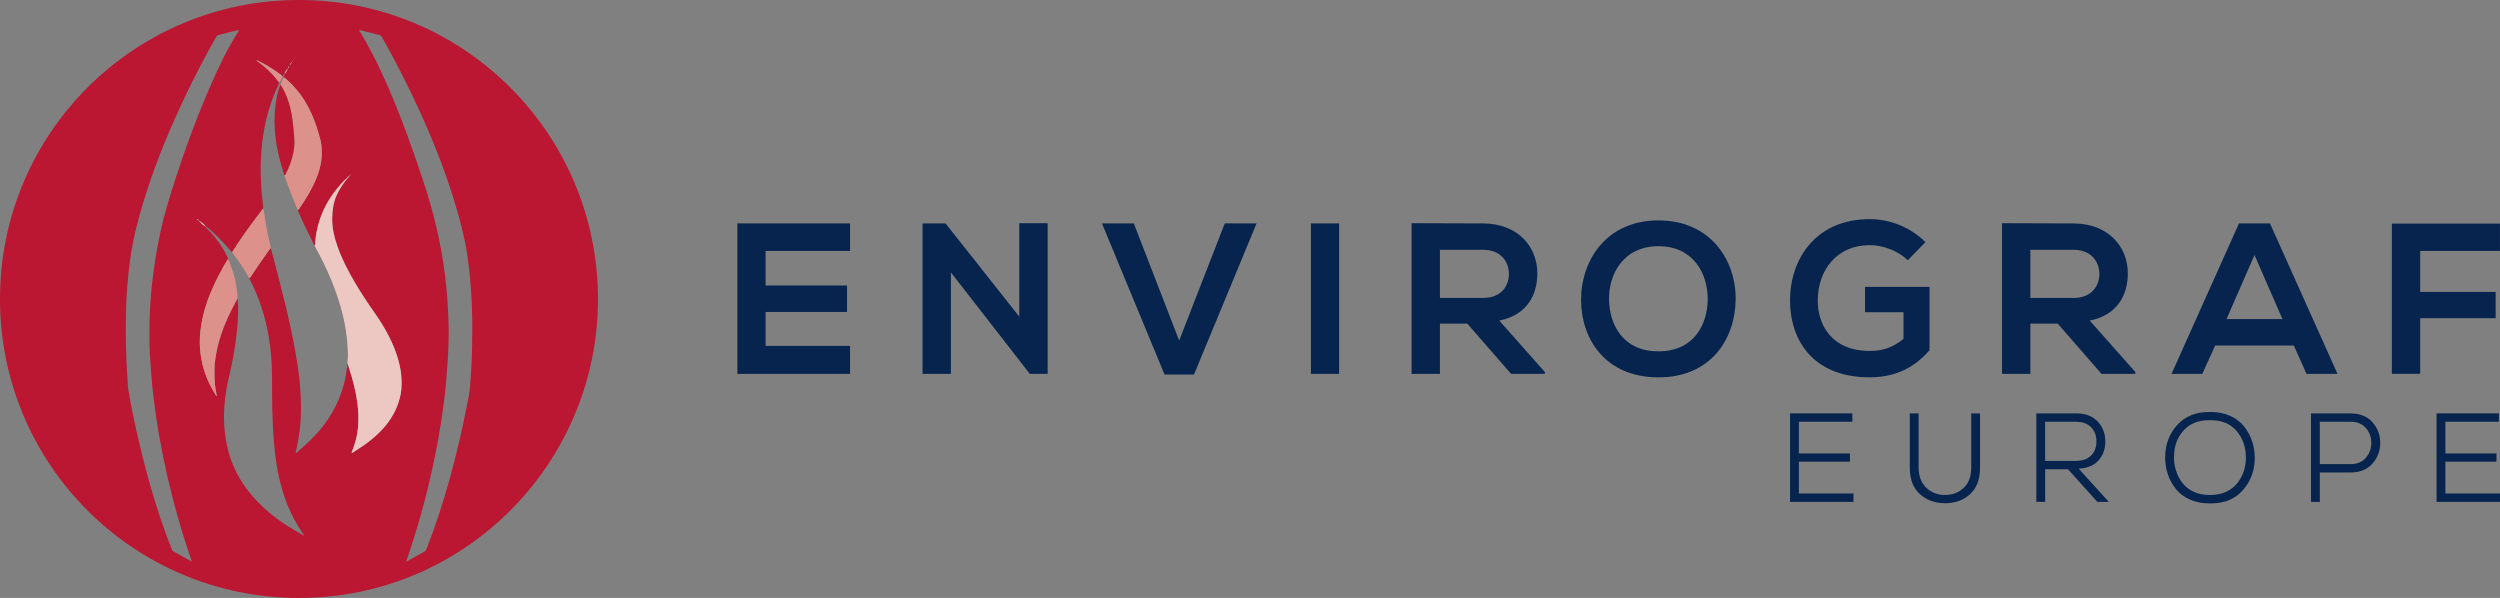 <?xml version="1.0" encoding="UTF-8"?>
<svg xmlns="http://www.w3.org/2000/svg" id="Layer_2" data-name="Layer 2" viewBox="0 0 545.7 130.52">
  <rect x="0" y="0" width="545.7" height="130.52" fill="#808080" stroke="none"/>
  <defs>
    <style>
      .cls-1 {
        fill: #06244d;
      }

      .cls-1, .cls-2, .cls-3, .cls-4, .cls-5 {
        stroke-width: 0px;
      }

      .cls-2 {
        fill: #dc918a;
      }

      .cls-3 {
        fill: #bb1632;
      }

      .cls-4 {
        fill: #fffefe;
      }

      .cls-5 {
        fill: #edc8c2;
      }
    </style>
  </defs>
  <g id="Layer_1-2" data-name="Layer 1">
    <g>
      <g>
        <path class="cls-1" d="m185.55,81.61h-24.59v-32.85h24.59v6.01h-18.44v7.55h17.78v5.77h-17.78v7.41h18.44v6.1Z"></path>
        <path class="cls-1" d="m222.49,48.72h6.19v32.89h-3.85v.05l-17.27-22.2v22.15h-6.19v-32.85h5.02l16.1,20.36v-20.41Z"></path>
        <path class="cls-1" d="m260.63,81.76h-6.43l-13.66-32.99h6.95l9.9,25.57,9.95-25.57h6.94l-13.66,32.99Z"></path>
        <path class="cls-1" d="m286.15,81.61v-32.85h6.15v32.85h-6.15Z"></path>
        <path class="cls-1" d="m337.21,81.61h-7.37l-9.57-10.98h-5.96v10.98h-6.19v-32.89c5.21,0,10.42.05,15.63.05,7.74.05,11.82,5.21,11.82,10.89,0,4.5-2.06,9.06-8.31,10.32l9.95,11.22v.42Zm-22.9-27.08v10.51h9.43c3.94,0,5.63-2.63,5.63-5.25s-1.74-5.26-5.63-5.26h-9.43Z"></path>
        <path class="cls-1" d="m378.86,65.38c-.09,8.49-5.3,16.99-16.85,16.99s-16.89-8.31-16.89-16.94,5.54-17.32,16.89-17.32,16.94,8.68,16.85,17.27Zm-27.64.14c.14,5.4,3.05,11.17,10.79,11.17s10.65-5.82,10.75-11.22c.09-5.54-3-11.73-10.75-11.73s-10.93,6.24-10.79,11.78Z"></path>
        <path class="cls-1" d="m416.44,56.79c-2.2-2.11-5.49-3.28-8.35-3.28-7.04,0-11.31,5.35-11.31,12.11,0,5.4,3.14,10.98,11.31,10.98,2.58,0,4.83-.56,7.41-2.63v-5.82h-8.4v-5.54h14.08v13.84c-3.24,3.71-7.32,5.91-13.09,5.91-12.34,0-17.36-8.12-17.36-16.75,0-9.24,5.77-17.78,17.36-17.78,4.41,0,8.82,1.69,12.2,5.02l-3.85,3.94Z"></path>
        <path class="cls-1" d="m466.09,81.61h-7.37l-9.57-10.98h-5.96v10.98h-6.19v-32.89c5.21,0,10.42.05,15.63.05,7.74.05,11.83,5.21,11.83,10.89,0,4.5-2.06,9.06-8.31,10.32l9.95,11.22v.42Zm-22.9-27.08v10.51h9.43c3.94,0,5.63-2.63,5.63-5.25s-1.74-5.26-5.63-5.26h-9.43Z"></path>
        <path class="cls-1" d="m500.7,75.42h-17.17l-2.82,6.19h-6.71l14.73-32.85h6.76l14.74,32.85h-6.76l-2.77-6.19Zm-8.59-19.76l-6.1,13.98h12.2l-6.1-13.98Z"></path>
        <path class="cls-1" d="m522.09,81.61v-32.8h23.6v5.96h-17.41v8.96h16.47v5.72h-16.47v12.15h-6.19Z"></path>
      </g>
      <path class="cls-1" d="m404.58,109.55h-13.85v-19.32h13.6v1.82h-11.67v6.93h11.15v1.79h-11.15v6.95h11.92v1.82Z"></path>
      <path class="cls-1" d="m432.2,90.24v11.87c0,2.5-.72,4.41-2.15,5.74-1.44,1.32-3.26,1.99-5.46,1.99s-4.07-.67-5.53-2c-1.46-1.33-2.19-3.24-2.19-5.73v-11.87h1.93v11.87c0,1.8.55,3.24,1.64,4.32,1.09,1.08,2.48,1.61,4.15,1.61,1.58,0,2.93-.51,4.03-1.53,1.1-1.02,1.66-2.49,1.66-4.4v-11.87h1.93Z"></path>
      <path class="cls-1" d="m460.32,109.55h-2.51l-6.4-7.12h-4.99v7.12h-1.93v-19.32h8.66c2.04,0,3.62.59,4.73,1.77s1.67,2.63,1.67,4.36c0,1.62-.48,2.98-1.45,4.1-.97,1.11-2.42,1.72-4.37,1.84l6.59,7.26Zm-13.91-17.49v8.55h6.62c1.49,0,2.63-.39,3.41-1.17.78-.78,1.17-1.81,1.17-3.08s-.39-2.3-1.16-3.1c-.77-.8-1.88-1.2-3.31-1.2h-6.73Z"></path>
      <path class="cls-1" d="m482.4,89.92c1.58-.02,3.01.25,4.28.8,1.27.55,2.3,1.31,3.08,2.26.78.96,1.38,2.03,1.79,3.22.41,1.19.62,2.43.62,3.74,0,2.72-.86,5.07-2.58,7.04-1.72,1.97-4.12,2.93-7.19,2.9-1.58.02-3.01-.25-4.29-.8-1.28-.55-2.31-1.31-3.09-2.26-.78-.96-1.38-2.02-1.79-3.2-.41-1.18-.62-2.41-.62-3.7,0-2.83.88-5.22,2.63-7.15,1.76-1.93,4.14-2.88,7.16-2.84Zm-7.86,9.82c0,1.09.16,2.12.48,3.1.32.98.8,1.87,1.42,2.66.63.79,1.45,1.42,2.48,1.88,1.03.46,2.19.68,3.48.66,1.27.02,2.41-.2,3.42-.65,1.01-.45,1.83-1.06,2.47-1.84.63-.77,1.12-1.64,1.45-2.61s.5-1.97.5-3.02c0-2.3-.68-4.25-2.04-5.85-1.36-1.6-3.29-2.38-5.79-2.35-2.47-.04-4.39.71-5.78,2.24-1.39,1.53-2.08,3.45-2.08,5.77Z"></path>
      <path class="cls-1" d="m506.37,103.13v6.43h-1.93v-19.32h8.64c2.04,0,3.63.64,4.77,1.92,1.14,1.28,1.71,2.78,1.71,4.51s-.57,3.26-1.71,4.54c-1.14,1.28-2.73,1.92-4.77,1.92h-6.71Zm0-1.82h6.71c1.43,0,2.55-.46,3.34-1.38.79-.92,1.19-2,1.19-3.26s-.39-2.33-1.19-3.24c-.79-.91-1.9-1.37-3.34-1.37h-6.71v9.24Z"></path>
      <path class="cls-1" d="m545.7,109.55h-13.85v-19.32h13.6v1.82h-11.67v6.93h11.15v1.79h-11.15v6.95h11.92v1.82Z"></path>
      <path class="cls-3" d="m65.29,0c36.02,0,65.27,29.27,65.24,65.34-.04,35.7-28.93,65.19-65.3,65.18C29.1,130.51-.08,101.24,0,65.13.08,28.82,29.58-.05,65.29,0Zm-.82,12.42s-.1,0-.04.07c0-.03.02-.05.03-.08.03-.01.1,0,.04-.07-.01.02-.02.05-.03.07Zm-.2.3s-.11,0-.04.07c.01-.03.02-.05.03-.08.04-.01.1,0,.04-.07-.01.03-.02.05-.04.08Zm-.2.3s-.11.02-.04.08c.01-.03.03-.05.04-.08.04-.01.11-.02.04-.08-.01.03-.03.05-.04.08Zm12.31,25.32s.06-.07.09-.11c.06-.02.09-.05.09-.11.03-.03.07-.07.1-.1.03-.04.13-.05.03-.12,0,.04-.02.09-.03.13-.07,0-.1.03-.1.1-.07-.01-.1.02-.12.08-.06,0-.1.03-.12.08-.04.03-.07.06-.11.1-.27.16-.49.38-.67.64-.74.68-1.41,1.44-2.04,2.22-2.57,3.16-4.12,6.75-4.63,10.8-.07.53-.02,1.07-.18,1.59-.04-.06-.08-.11-.11-.17-1.2-2.37-2.36-4.76-3.43-7.2-.07-.15-.13-.31-.13-.48.14,0,.19-.12.25-.22.79-1.11,1.52-2.25,2.18-3.44,1.19-2.11,2.19-4.3,2.59-6.72.21-1.25.21-2.5.07-3.76-.09-.79-.31-1.54-.53-2.3-.44-1.53-.95-3.04-1.6-4.49-.9-2.02-2.03-3.89-3.5-5.55-.79-.89-1.61-1.75-2.58-2.46.05-.33.27-.6.39-.9.19-.32.37-.65.56-.97-.36.25-.54.6-.71.97-.19.23-.24.56-.51.73-.04-.18-.2-.26-.33-.36-1.54-1.18-3.18-2.18-4.92-3.04-.11-.06-.22-.16-.37-.11,0,.04,0,.08.03.09.09.08.18.15.28.21,1.66,1.19,3.14,2.57,4.35,4.23.08.11.14.24.29.25,0,.17-.08.32-.15.47-2.3,4.8-3.46,9.88-3.8,15.17-.24,3.64-.07,7.27.36,10.9.04.35.14.69.08,1.05-.11.03-.15.13-.21.21-.43.58-.87,1.15-1.3,1.73-1.86,2.46-3.66,4.97-5.29,7.59-.13-.05-.19-.18-.28-.28-.52-.59-1.02-1.2-1.56-1.78-1.26-1.35-2.59-2.63-4.04-3.78,0-.02-.02-.04-.04-.04-.26-.31-.6-.52-.9-.77-.09-.11-.17-.23-.35-.2.03.16.13.24.26.3.29.26.55.56.88.78,0,.03.03.04.06.05.1.11.2.23.31.33,1.88,1.87,3.48,3.95,4.62,6.36.08.17.18.32.18.52-.09.03-.12.11-.16.18-1.43,2.38-2.71,4.82-3.75,7.4-1.22,3.02-2.03,6.14-2.23,9.4-.1,1.63.03,3.25.32,4.86.5,2.72,1.52,5.24,2.98,7.58.1.16.17.35.41.49-.25-1.1-.42-2.16-.48-3.23-.09-1.51-.1-3.02.09-4.52.24-1.88.66-3.73,1.25-5.53.88-2.69,2.09-5.23,3.45-7.7.06-.1.09-.22.22-.26.03.4.07.8.08,1.21.06,2.14-.07,4.26-.31,6.38-.35,3.14-.92,6.24-1.65,9.31-.94,3.95-1.37,7.93-.96,11.98.21,2.03.62,4.01,1.27,5.94,1.42,4.22,3.96,7.71,7.18,10.72,2.59,2.42,5.56,4.32,8.64,6.05.04.02.1.02.14.03,0,.04.01.07.05.07.01,0,.03-.02.03-.03,0-.04-.02-.06-.06-.06-.02-.21-.17-.36-.28-.52-1.29-1.93-2.42-3.95-3.28-6.11-1.45-3.66-2.27-7.47-2.71-11.37-.35-3.12-.52-6.26-.59-9.4-.05-2.37-.06-4.74-.06-7.1,0-3.03-.22-6.04-.75-9.02-.75-4.22-2.02-8.27-4-12.09-.08-.16-.19-.32-.19-.51.2-.03.24-.22.33-.35,1.02-1.55,2.07-3.08,3.15-4.59.39-.54.73-1.12,1.19-1.61.19.7.38,1.39.57,2.09,1.79,6.85,3.58,13.7,4.83,20.67.37,2.05.67,4.11.88,6.18.12,1.15.18,2.31.24,3.47.11,2.12.1,4.23-.1,6.34-.18,1.89-.51,3.76-.93,5.61-.03.12-.06.24-.02.37.06-.02.1-.03.12-.05,1.32-1.12,2.61-2.27,3.81-3.52,3.15-3.26,5.37-7.06,6.57-11.45.4-1.45.6-2.92.77-4.41.1.06.1.17.13.26,1.15,3.55,2.12,7.14,2.23,10.91.03.94.01,1.88-.08,2.82-.16,1.68-.6,3.3-1.21,4.87-.07.18-.2.35-.14.59.07-.03.14-.05.19-.09,1.34-.84,2.66-1.71,3.89-2.69,2.3-1.83,4.23-3.97,5.49-6.66.77-1.65,1.21-3.37,1.29-5.19.11-2.47-.36-4.84-1.17-7.16-1.11-3.17-2.75-6.04-4.68-8.77-1.54-2.18-3.01-4.41-4.36-6.71-1.47-2.49-2.8-5.05-3.76-7.79-.71-2-1.21-4.05-1.17-6.2.03-1.71.25-3.38.95-4.96.56-1.29,1.34-2.44,2.21-3.53.24-.2.46-.42.61-.7.03-.04.06-.07.09-.11Zm-13.11-24.1s-.05.02-.07.04c.01.01.03.02.04.04,0-.03.01-.05.02-.08.07,0,.09-.04.1-.1.16-.08.21-.22.23-.38.09-.02.14-.08.14-.17,0-.01-.02-.04-.03-.03-.09.02-.13.09-.14.17-.15.1-.23.25-.28.42,0,.03,0,.07-.01.1Zm-19.98,33.89s.07.09.11.04c.04-.04-.02-.08-.05-.11-.09-.13-.18-.24-.35-.26,0-.02,0-.03-.02-.04,0,0-.03,0-.03,0,0,.03.01.05.05.05.01.18.15.25.28.33Zm45.5,74.39c.08-.03.16-.05.23-.09,1.16-.65,2.31-1.3,3.48-1.94.32-.17.5-.39.63-.73,1.9-4.86,3.51-9.82,4.92-14.85,1.58-5.62,2.9-11.31,4-17.04.19-1,.42-2.01.51-3.03.27-2.96.42-5.93.49-8.9.14-5.75,0-11.49-.65-17.2-.22-1.95-.48-3.9-.88-5.82-.67-3.24-1.54-6.43-2.52-9.58-1.99-6.42-4.47-12.65-7.25-18.77-2.55-5.61-5.33-11.11-8.38-16.46-.15-.27-.33-.43-.64-.5-1.34-.32-2.67-.66-4-.99-.1-.03-.21-.09-.33.03.26.43.53.86.78,1.29,2.12,3.57,3.91,7.31,5.56,11.11,2.96,6.82,5.45,13.82,7.79,20.88,2.15,6.5,3.72,13.13,4.58,19.93.44,3.52.71,7.05.8,10.59.07,2.64,0,5.27-.16,7.91-.2,3.12-.45,6.23-.84,9.33-.42,3.31-.94,6.61-1.57,9.89-1.27,6.65-2.91,13.2-4.92,19.66-.54,1.74-1.14,3.47-1.71,5.21,0,.04-.03.09,0,.11.04.04.07,0,.09-.04Zm-46.97.08c.03-.07.04-.09.04-.1-.26-.75-.52-1.49-.77-2.24-1.75-5.25-3.23-10.59-4.48-15.98-1.38-5.97-2.45-12-3.16-18.09-.33-2.84-.52-5.68-.71-8.53-.14-2.15-.16-4.3-.12-6.45.08-4.93.52-9.82,1.3-14.69.63-3.98,1.46-7.92,2.61-11.78,2.61-8.72,5.64-17.29,9.25-25.64,1.83-4.24,3.83-8.4,6.29-12.32.03-.05.05-.12.08-.18-.15-.06-.28,0-.41.03-1.27.32-2.54.64-3.81.94-.37.09-.61.25-.8.59-3.69,6.5-7,13.19-9.96,20.05-3.12,7.25-5.77,14.67-7.63,22.36-.69,2.86-1.13,5.76-1.45,8.68-.32,2.89-.51,5.79-.58,8.69-.13,4.9-.03,9.81.31,14.7.06.89.08,1.78.23,2.66.5,2.96,1.1,5.9,1.75,8.83,1.52,6.8,3.34,13.51,5.6,20.1.65,1.89,1.34,3.76,2.07,5.62.07.19.13.37.33.48,1.34.74,2.67,1.49,4.02,2.25ZM63.14,14.4c-.17.15-.27.26-.26.49.13-.14.22-.25.26-.49Zm.77-1.05c.04-.05.03-.1,0-.1-.04,0-.07.03-.1.06-.03.03-.02.07.01.08.04,0,.07-.03.09-.04Zm-8.06-.26l.02-.02h-.03s.01.02.01.02Z"></path>
      <path class="cls-5" d="m75.86,79.45c-.06-.77.15-1.54.09-2.31-.1-1.22-.12-2.43-.27-3.65-.22-1.79-.56-3.56-1-5.31-.6-2.38-1.41-4.68-2.33-6.95-.65-1.58-1.37-3.14-2.13-4.66-.47-.94-.99-1.87-1.49-2.8-.02-.04-.02-.1-.03-.14.16-.52.11-1.06.18-1.59.5-4.05,2.06-7.64,4.63-10.8.63-.78,1.3-1.54,2.04-2.22.04.04.08.08.12.12-.87,1.09-1.65,2.25-2.21,3.53-.69,1.58-.92,3.25-.95,4.96-.04,2.15.47,4.19,1.17,6.2.96,2.73,2.3,5.29,3.76,7.79,1.35,2.3,2.83,4.53,4.36,6.71,1.92,2.73,3.57,5.61,4.68,8.77.81,2.32,1.28,4.69,1.17,7.16-.08,1.82-.52,3.54-1.29,5.19-1.26,2.7-3.19,4.83-5.49,6.66-1.24.99-2.56,1.85-3.89,2.69-.05.03-.12.05-.19.09-.06-.24.07-.41.14-.59.61-1.57,1.05-3.19,1.21-4.87.09-.93.1-1.87.08-2.82-.11-3.77-1.08-7.36-2.23-10.91-.03-.09-.03-.2-.13-.26Z"></path>
      <path class="cls-2" d="m65.04,45.78c-.19-.11-.22-.32-.3-.5-.91-2.15-1.76-4.33-2.5-6.55-.06-.17-.12-.34-.18-.52.24.04.27-.16.34-.3.38-.73.7-1.49.98-2.26.55-1.54.91-3.13.88-4.77-.03-1.46-.19-2.91-.37-4.36-.23-1.86-.61-3.67-1.31-5.41-.37-.9-.77-1.79-1.34-2.58.16-.59.39-1.15.71-1.68.97.7,1.79,1.57,2.58,2.46,1.47,1.66,2.6,3.53,3.5,5.55.65,1.46,1.16,2.96,1.6,4.49.22.76.44,1.51.53,2.3.14,1.26.13,2.51-.07,3.76-.4,2.42-1.4,4.61-2.59,6.72-.67,1.18-1.39,2.33-2.18,3.44-.07.09-.11.21-.25.22Z"></path>
      <path class="cls-2" d="m49.77,56.57c.36.57.54,1.22.77,1.84.68,1.81,1.07,3.69,1.24,5.62.03.4.11.8.09,1.2-.13.04-.17.16-.22.26-1.36,2.47-2.57,5.02-3.45,7.7-.59,1.8-1.02,3.65-1.25,5.53-.19,1.5-.18,3.02-.09,4.52.07,1.06.23,2.12.48,3.23-.24-.13-.31-.33-.41-.49-1.46-2.34-2.48-4.86-2.98-7.58-.29-1.6-.42-3.23-.32-4.86.2-3.26,1-6.38,2.23-9.4,1.04-2.57,2.33-5.02,3.75-7.4.04-.07.08-.15.16-.18Z"></path>
      <path class="cls-2" d="m54.45,60.7c-.15-.02-.17-.15-.22-.25-.98-1.78-2.12-3.44-3.36-5.05-.08-.1-.14-.22-.21-.34,1.63-2.62,3.44-5.12,5.29-7.59.43-.58.87-1.15,1.3-1.73.06-.08.1-.18.21-.21.22.83.29,1.68.43,2.52.33,1.96.72,3.91,1.2,5.84.02.08.02.16.03.25-.46.49-.81,1.06-1.19,1.61-1.08,1.51-2.13,3.04-3.15,4.59-.09.13-.13.32-.33.35Z"></path>
      <path class="cls-2" d="m61.65,16.68c-.12.48-.34.91-.67,1.29-.16-.02-.22-.15-.29-.25-1.2-1.66-2.69-3.04-4.35-4.23-.1-.07-.19-.14-.28-.21-.02-.02-.02-.06-.03-.09.15-.06.26.05.37.11,1.74.85,3.38,1.85,4.92,3.04.13.1.29.18.33.36Z"></path>
      <path class="cls-5" d="m62.32,15.95c-.05,0-.1,0-.15,0,.17-.37.35-.72.71-.97-.19.32-.37.65-.56.97Z"></path>
      <path class="cls-5" d="m44.61,49.31c-.33-.22-.59-.52-.88-.78l.09-.1c.31.25.64.46.9.77-.04.04-.08.08-.12.12Z"></path>
      <path class="cls-2" d="m75.67,39.14s-.08-.08-.12-.12c.18-.26.4-.48.67-.64.02.02.04.04.06.06-.16.27-.37.5-.61.7Z"></path>
      <path class="cls-5" d="m63.14,14.4c-.04.23-.12.34-.26.49-.01-.22.09-.34.26-.49Z"></path>
      <path class="cls-2" d="m43.74,48.53c-.12-.06-.22-.13-.26-.3.18-.04.26.09.35.2-.03.03-.06.07-.09.1Z"></path>
      <path class="cls-2" d="m43.28,48.12c-.13-.07-.27-.15-.28-.33h0c.17.02.26.14.35.26-.02.02-.04.04-.06.06Z"></path>
      <path class="cls-2" d="m63.58,13.75c-.02.16-.07.3-.23.38-.03,0-.05,0-.08,0,.05-.17.13-.31.28-.42l.03.03Z"></path>
      <path class="cls-2" d="m63.91,13.35s-.05.04-.09.04c-.03,0-.04-.05-.01-.08.03-.03.07-.06.1-.06.03,0,.04.05,0,.1Z"></path>
      <path class="cls-2" d="m63.55,13.72c.01-.09.05-.15.14-.17,0,0,.03.02.03.03,0,.09-.06.15-.14.17,0,0-.03-.03-.03-.03Z"></path>
      <path class="cls-2" d="m76.67,38.02s.02-.09.03-.13c.1.07,0,.09-.03.12h0Z"></path>
      <path class="cls-5" d="m63.26,14.23l-.02.08s-.03-.02-.04-.04c.02-.01.05-.02.07-.04,0,0,0,0,0,0Z"></path>
      <path class="cls-2" d="m76.67,38.02s-.07.07-.1.1c0,0,0,0,0,0,0-.07.04-.1.1-.1,0,0,0,0,0,0Z"></path>
      <path class="cls-2" d="m76.45,38.2c.02-.06.05-.09.12-.08,0,0,0,0,0,0,0,.06-.04.09-.09.11l-.02-.02Z"></path>
      <path class="cls-2" d="m76.47,38.23s-.06.07-.09.11c-.02-.02-.04-.04-.05-.06.03-.05.07-.08.12-.08,0,0,.02.02.02.02Z"></path>
      <path class="cls-2" d="m76.38,38.34s-.06.07-.09.11c-.02-.02-.04-.04-.06-.06.04-.03.07-.07.11-.1.02.02.03.04.05.06Z"></path>
      <path class="cls-5" d="m63.28,14.14s.05,0,.08,0c0,.06-.03.1-.1.1,0,0,0,0,0,0,0-.03,0-.07.01-.1Z"></path>
      <path class="cls-2" d="m64.07,13.02s-.03.05-.04.08c-.07-.07,0-.07.04-.08h0Z"></path>
      <polygon class="cls-2" points="55.85 13.09 55.84 13.06 55.87 13.07 55.85 13.09"></polygon>
      <path class="cls-2" d="m43,47.79s-.06-.01-.05-.05c0,0,.03,0,.03,0,0,.01.01.03.02.04,0,0,0,0,0,0Z"></path>
      <path class="cls-2" d="m64.07,13.02s.03-.05.04-.08c.07.06,0,.07-.04.08,0,0,0,0,0,0Z"></path>
      <path class="cls-2" d="m43.34,48.06s.09.06.05.11c-.04.04-.08,0-.11-.04.02-.02.04-.04.06-.06Z"></path>
      <path class="cls-2" d="m64.27,12.72s-.02.05-.03.08c-.07-.07,0-.06.04-.07,0,0,0,0,0,0Z"></path>
      <path class="cls-4" d="m44.61,49.31s.08-.08.12-.12c.02,0,.04.02.04.04-.03.04-.07.08-.1.12-.03,0-.05-.02-.06-.05Z"></path>
      <path class="cls-2" d="m64.27,12.72s.02-.05.04-.08c.06.07,0,.06-.04.07,0,0,0,0,0,0Z"></path>
      <path class="cls-2" d="m64.47,12.41s-.02.05-.03.08c-.07-.06,0-.06.04-.07h0Z"></path>
      <path class="cls-2" d="m64.47,12.42s.02-.05.03-.07c.06.07,0,.06-.04.07,0,0,0,0,0,0Z"></path>
      <path class="cls-4" d="m66.3,116.83s.07.02.06.06c0,.01-.02.04-.03.03-.04,0-.06-.03-.05-.07,0,0,.02-.02.02-.02Z"></path>
      <path class="cls-4" d="m88.78,122.51s-.05.08-.09.04c-.02-.02,0-.07,0-.11.03.02.05.05.08.07Z"></path>
      <path class="cls-3" d="m61.23,18.53c.58.79.98,1.68,1.34,2.58.71,1.74,1.08,3.55,1.31,5.41.18,1.45.34,2.9.37,4.36.04,1.65-.32,3.23-.88,4.77-.28.77-.6,1.53-.98,2.26-.07.14-.1.35-.34.3-.69-2.16-1.28-4.34-1.67-6.58-.39-2.26-.54-4.52-.41-6.82.11-1.89.37-3.74.95-5.54.08-.25.13-.52.29-.75Z"></path>
    </g>
  </g>
</svg>
